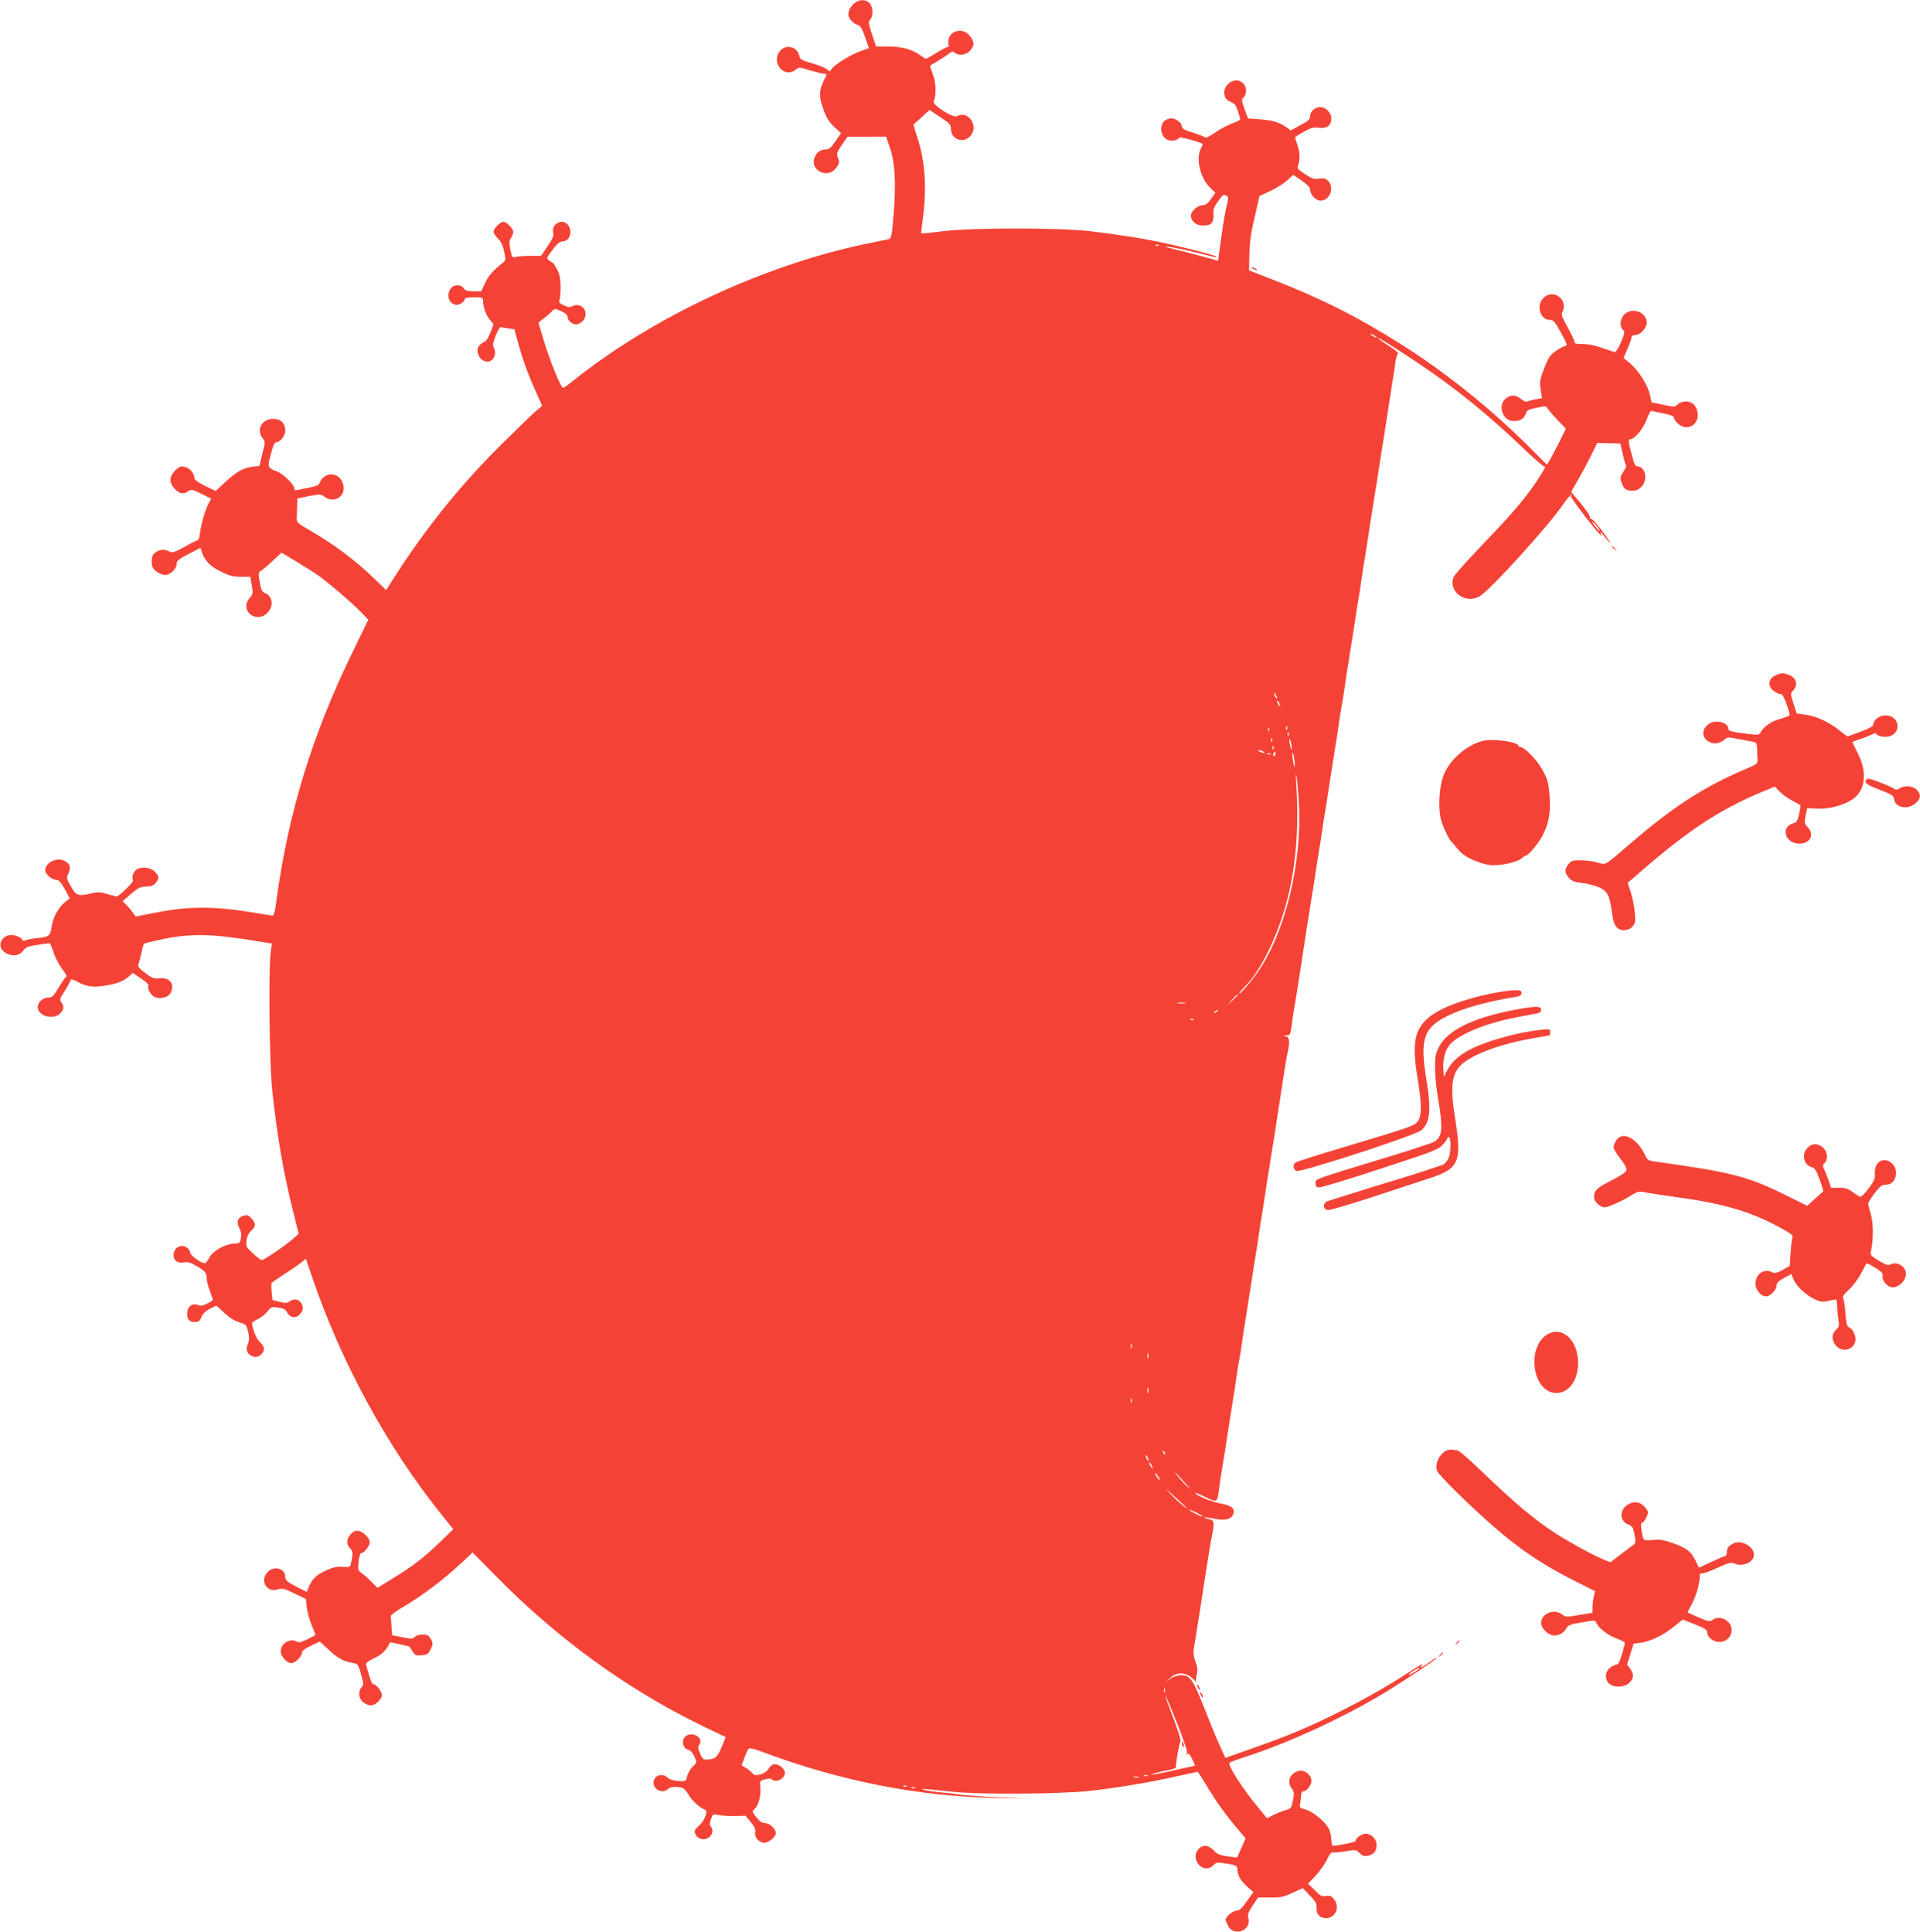 <?xml version="1.0" standalone="no"?>
<!DOCTYPE svg PUBLIC "-//W3C//DTD SVG 20010904//EN"
 "http://www.w3.org/TR/2001/REC-SVG-20010904/DTD/svg10.dtd">
<svg version="1.0" xmlns="http://www.w3.org/2000/svg"
 width="1272pt" height="1280pt" viewBox="0 0 1272 1280"
 preserveAspectRatio="xMidYMid meet">
<g transform="translate(0,1280) scale(0.1,-0.1)"
fill="#f44336" stroke="none">
<path d="M5671 12786 c-27 -15 -50 -52 -51 -82 0 -25 33 -62 63 -69 17 -5 28
-23 48 -80 l25 -74 -56 -20 c-66 -24 -174 -91 -191 -119 -11 -18 -13 -18 -29
-2 -9 9 -53 27 -98 40 -73 21 -82 26 -87 52 -13 57 -84 77 -124 34 -69 -74 22
-190 100 -128 22 18 24 18 98 -5 42 -12 84 -23 94 -23 16 0 16 -3 -3 -39 -34
-69 -36 -111 -5 -195 21 -59 38 -85 72 -117 l45 -41 -37 -54 c-31 -45 -43 -54
-67 -54 -64 0 -102 -86 -58 -130 42 -42 103 -36 136 16 15 22 16 31 6 58 -11
29 -9 35 25 85 l38 55 127 0 128 1 26 -75 c34 -99 41 -235 24 -442 -12 -147
-15 -159 -34 -163 -12 -2 -77 -16 -146 -30 -684 -143 -1417 -486 -1948 -912
-30 -24 -57 -43 -62 -43 -14 0 -87 180 -126 309 l-37 123 34 27 c19 14 43 35
54 47 20 21 20 21 63 2 27 -12 42 -25 42 -37 0 -24 31 -51 58 -51 12 0 30 10
42 22 51 55 -5 133 -70 98 -14 -7 -29 -6 -55 7 -29 14 -34 20 -28 37 5 12 7
53 7 93 -2 54 -8 82 -25 112 -12 23 -25 41 -28 41 -3 0 -14 7 -24 15 -18 13
-17 16 23 69 29 39 49 56 65 56 48 0 71 63 39 108 -35 50 -114 9 -99 -51 5
-19 -4 -40 -37 -88 l-43 -64 -70 0 c-38 0 -82 -3 -96 -7 -25 -7 -27 -6 -38 48
-9 46 -8 60 4 77 8 12 15 30 15 40 0 22 -43 67 -65 67 -21 0 -65 -44 -65 -65
0 -9 13 -30 29 -46 21 -20 33 -47 41 -86 12 -55 11 -58 -11 -76 -62 -48 -94
-86 -116 -134 l-24 -53 -52 0 c-41 0 -55 4 -65 20 -17 28 -66 27 -86 -2 -33
-46 -9 -108 42 -108 21 0 52 24 52 41 0 5 27 9 60 9 56 0 60 -2 60 -22 0 -41
20 -97 45 -127 l25 -29 -21 -56 c-12 -30 -29 -58 -39 -61 -10 -3 -25 -14 -35
-25 -24 -26 -10 -79 27 -99 51 -29 99 32 68 89 -7 13 -3 34 14 76 13 33 28 58
33 57 4 -2 27 -5 50 -9 l41 -6 21 -78 c32 -116 66 -213 117 -326 l46 -103 -44
-37 c-24 -21 -114 -108 -201 -194 -280 -273 -528 -580 -736 -907 l-53 -83 -76
74 c-129 125 -267 228 -436 326 -64 36 -81 51 -80 68 0 12 1 48 2 81 l2 58 77
16 c74 14 79 14 102 -4 59 -46 139 -3 127 70 -7 42 -30 68 -67 76 -36 8 -76
-15 -89 -50 -7 -19 -21 -26 -67 -35 -32 -6 -68 -14 -81 -17 -15 -3 -22 -1 -22
9 0 26 -69 95 -112 113 -67 26 -67 26 -44 115 15 58 25 80 37 80 26 0 59 43
59 77 0 48 -30 78 -80 78 -74 0 -114 -72 -71 -127 19 -24 19 -25 -1 -105 l-20
-81 -42 -4 c-62 -7 -112 -35 -183 -102 l-64 -59 -70 33 c-38 19 -69 40 -69 46
0 26 -23 62 -47 73 -37 17 -52 14 -84 -18 -39 -40 -39 -82 0 -122 33 -32 56
-36 88 -14 20 14 27 13 87 -17 l65 -32 -19 -36 c-22 -43 -46 -128 -55 -192 -3
-27 -10 -48 -15 -48 -6 0 -45 -19 -87 -43 -73 -40 -80 -42 -106 -29 -31 15
-61 11 -92 -12 -14 -10 -20 -26 -20 -56 0 -35 6 -46 30 -66 17 -13 43 -24 58
-24 35 0 77 40 77 73 0 21 13 32 79 66 l79 41 11 -32 c20 -56 57 -94 128 -127
54 -27 80 -33 130 -33 l61 0 10 -56 c9 -53 8 -59 -15 -86 -68 -80 43 -171 118
-97 44 44 36 111 -15 131 -19 7 -26 20 -35 72 -11 60 -10 64 11 78 13 8 48 38
78 67 l55 51 95 -57 c52 -31 115 -71 140 -88 66 -45 227 -183 288 -245 l52
-54 -109 -225 c-261 -537 -419 -1049 -497 -1617 -16 -116 -19 -123 -38 -118
-12 2 -88 15 -171 28 -219 33 -386 31 -578 -6 l-148 -29 -17 24 c-9 13 -28 36
-43 51 l-27 27 56 48 c48 41 63 48 101 49 33 1 49 7 63 24 24 30 23 46 -7 75
-31 32 -103 35 -129 6 -17 -18 -23 -45 -15 -66 4 -10 -94 -105 -107 -105 -3 0
-31 7 -62 16 -46 14 -65 15 -105 5 -91 -21 -101 -17 -137 45 -30 53 -31 58
-17 86 19 39 11 65 -25 84 -51 26 -128 -11 -128 -62 0 -26 43 -64 74 -64 15 0
30 -17 55 -61 l33 -62 -31 -24 c-41 -33 -78 -98 -87 -153 -11 -72 -16 -77 -91
-85 -37 -4 -75 -11 -85 -16 -11 -6 -18 -4 -21 5 -3 8 -21 19 -40 25 -92 31
-148 -78 -60 -118 43 -20 80 -13 105 18 19 25 34 31 95 40 39 6 76 11 81 11 4
0 16 -26 26 -58 9 -32 35 -81 56 -110 22 -29 36 -52 31 -52 -5 0 -27 -32 -50
-70 -37 -61 -45 -70 -71 -70 -36 0 -70 -31 -70 -63 0 -56 93 -86 143 -47 30
24 35 55 13 79 -13 14 -10 24 25 78 21 34 39 67 39 72 0 5 19 -1 43 -14 59
-33 104 -39 189 -25 78 13 119 30 155 63 l23 20 55 -37 c31 -20 53 -41 49 -47
-12 -19 17 -67 47 -78 35 -12 85 2 99 29 31 57 -5 105 -72 98 -38 -4 -49 0
-96 35 -39 29 -51 44 -46 56 4 9 13 42 20 74 7 33 15 61 18 64 3 3 61 17 128
31 194 39 334 35 656 -20 l63 -10 -8 -62 c-15 -117 -8 -748 11 -916 34 -311
75 -548 141 -810 l34 -135 -37 -33 c-46 -41 -193 -142 -208 -142 -5 0 -32 20
-58 45 -46 42 -48 47 -43 85 3 26 15 50 31 65 32 30 33 46 3 81 -19 21 -29 26
-50 20 -41 -10 -53 -42 -32 -82 12 -23 16 -43 11 -68 -6 -33 -10 -36 -44 -36
-57 -1 -142 -48 -165 -93 -10 -20 -24 -37 -30 -37 -25 0 -97 52 -97 70 0 11
-11 27 -24 35 -38 25 -86 -4 -86 -52 0 -35 28 -56 67 -48 27 5 45 0 87 -25 56
-31 66 -45 66 -86 0 -13 9 -47 20 -76 11 -29 20 -56 20 -60 0 -4 -17 -16 -38
-26 -29 -15 -43 -16 -64 -8 -36 13 -68 -14 -68 -59 0 -39 16 -55 53 -55 22 0
31 7 42 34 10 23 28 40 56 54 l42 21 55 -50 c35 -32 70 -54 98 -61 38 -11 46
-17 54 -48 13 -46 13 -73 -1 -104 -26 -56 53 -104 94 -58 24 27 21 49 -12 80
-23 22 -51 91 -51 126 0 3 18 15 39 26 22 10 50 34 64 51 23 30 27 31 71 25
37 -6 50 -13 58 -32 15 -32 53 -42 78 -19 29 26 34 53 16 80 -18 28 -51 32
-79 11 -14 -11 -27 -11 -65 -2 l-47 12 -5 53 c-3 28 -3 55 0 60 3 4 39 29 80
56 41 26 91 60 111 76 l36 28 38 -112 c193 -571 500 -1135 859 -1581 l79 -99
-89 -86 c-103 -100 -186 -164 -319 -244 l-94 -58 -38 38 c-21 22 -51 48 -66
59 -26 18 -27 22 -21 77 4 36 11 57 20 57 17 0 54 48 54 71 0 25 -40 67 -72
75 -21 4 -33 0 -52 -20 -31 -30 -33 -69 -6 -96 15 -15 18 -28 14 -52 -13 -78
-9 -73 -63 -70 -38 3 -64 -3 -111 -24 -63 -28 -92 -56 -115 -111 l-13 -31 -71
36 c-61 32 -71 41 -71 64 0 55 -73 76 -115 33 -58 -57 -8 -142 67 -116 27 10
40 6 108 -27 l77 -37 6 -59 c4 -32 19 -85 33 -117 15 -33 25 -61 23 -63 -2 -2
-27 -15 -55 -29 -34 -17 -55 -23 -65 -16 -45 28 -109 -9 -109 -63 0 -34 40
-78 70 -78 26 0 70 43 70 68 0 13 18 27 60 47 l59 28 54 -50 c61 -58 102 -81
159 -91 41 -7 41 -8 60 -76 18 -62 18 -69 4 -85 -25 -28 -20 -76 10 -100 15
-12 38 -21 51 -21 29 0 73 41 73 68 0 24 -37 72 -55 72 -12 0 -22 28 -50 130
-3 10 15 24 55 43 52 25 79 52 104 104 2 3 127 -25 130 -28 1 -2 10 -17 20
-32 15 -25 22 -28 59 -25 37 3 44 7 60 40 15 31 16 41 6 60 -7 13 -17 26 -23
30 -19 13 -69 9 -87 -8 -15 -14 -25 -14 -84 -2 l-67 13 -4 57 c-2 31 -5 62 -6
69 -2 6 37 35 87 64 116 68 258 174 368 276 l88 82 162 -164 c409 -415 874
-750 1373 -991 l142 -68 -28 -68 c-30 -69 -42 -79 -100 -81 -20 -1 -28 7 -42
41 -13 30 -15 45 -7 54 31 37 -20 85 -71 69 -49 -15 -47 -88 3 -100 13 -4 28
-21 38 -45 17 -38 17 -38 -11 -65 -16 -15 -32 -44 -37 -63 -9 -36 -9 -36 -58
-33 -32 2 -57 9 -71 22 -38 35 -94 15 -94 -35 0 -46 62 -73 94 -41 15 16 54
19 94 9 13 -4 31 -23 43 -45 17 -34 79 -91 111 -101 21 -7 -4 -71 -40 -104
-32 -30 -35 -35 -24 -58 15 -33 55 -43 87 -22 26 17 33 54 14 73 -8 8 -8 21 1
48 12 36 12 36 54 28 22 -4 71 -7 108 -6 l67 2 35 -42 c26 -32 33 -49 29 -69
-6 -33 26 -68 62 -68 28 0 75 40 75 63 0 28 -41 67 -70 67 -21 0 -36 10 -59
39 -30 38 -30 38 -11 56 26 24 43 89 37 142 -4 42 -4 43 31 53 24 6 40 6 46 0
26 -26 86 4 86 43 0 25 -37 57 -65 57 -18 0 -31 -9 -42 -28 -11 -19 -30 -32
-55 -39 -32 -9 -40 -7 -55 9 -10 11 -29 27 -44 35 l-26 16 19 51 c11 28 23 55
28 60 5 5 40 -3 82 -19 521 -196 1041 -299 1568 -309 l195 -4 -180 8 c-99 4
-216 13 -260 18 -44 6 -110 14 -147 17 -37 4 -80 10 -95 15 -32 10 -23 10 182
-12 181 -20 721 -16 913 5 186 21 391 55 574 96 76 17 140 31 142 31 3 0 32
-46 66 -102 65 -107 121 -185 203 -281 l49 -58 -27 -62 c-15 -34 -28 -63 -29
-64 -1 -1 -30 2 -64 7 -51 7 -68 14 -91 39 -35 37 -72 40 -101 9 -26 -28 -26
-68 1 -102 25 -32 70 -35 98 -5 16 18 26 20 63 14 94 -14 94 -14 96 -48 3 -39
24 -72 70 -113 l36 -31 -44 -61 c-32 -47 -49 -62 -67 -62 -24 0 -73 -40 -73
-60 0 -6 7 -24 15 -40 39 -76 158 -32 135 50 -6 22 -1 37 28 82 l36 55 80 0
c70 -1 90 3 149 31 l68 31 47 -49 c39 -40 46 -54 44 -80 -4 -42 21 -70 63 -70
62 0 94 73 54 124 -18 23 -28 27 -54 23 -28 -5 -38 0 -75 39 l-44 43 51 53
c27 30 61 77 74 106 16 35 29 50 39 48 8 -3 46 1 85 7 67 12 70 11 93 -12 18
-18 30 -22 55 -17 39 8 57 30 57 71 0 39 -35 75 -73 75 -26 0 -67 -30 -67 -49
0 -7 -115 -31 -149 -31 -6 0 -11 18 -11 40 0 21 -7 54 -16 72 -23 46 -106 115
-155 128 -39 11 -41 13 -35 42 3 17 6 41 6 54 0 13 6 24 13 24 25 0 59 46 55
75 -4 38 -48 70 -82 61 -60 -15 -83 -71 -48 -117 16 -21 17 -31 8 -78 -10 -51
-13 -55 -51 -66 -22 -6 -58 -21 -80 -32 l-41 -21 -54 66 c-111 134 -209 287
-194 302 5 4 47 20 94 35 286 93 603 237 890 403 120 70 377 239 387 255 4 7
-16 -5 -45 -26 -56 -40 -72 -47 -51 -20 14 16 -6 5 -141 -82 -159 -102 -405
-233 -602 -321 -129 -57 -193 -82 -396 -154 l-164 -58 -37 82 c-21 44 -68 159
-105 254 -74 187 -92 212 -153 212 -19 0 -49 -9 -66 -21 l-32 -21 30 26 c45
39 103 36 146 -6 18 -18 30 -27 25 -21 -4 7 -3 29 3 48 7 27 5 46 -9 84 -13
38 -16 60 -10 93 5 24 13 77 19 118 7 41 16 100 21 130 5 30 14 89 20 130 6
41 15 100 20 130 5 30 14 87 20 125 6 39 15 92 21 118 16 82 13 94 -23 101
-17 3 -29 8 -27 10 2 3 25 0 51 -5 73 -16 120 -9 135 21 20 40 -3 63 -73 76
-65 12 -157 49 -174 69 -6 8 21 -3 60 -22 82 -41 85 -40 95 42 3 27 11 77 16
110 20 119 28 171 39 245 11 72 19 122 39 248 6 31 15 93 21 137 6 44 15 100
20 125 5 25 14 81 20 125 6 44 15 106 21 138 20 125 28 175 39 247 6 41 15
100 20 130 5 30 14 85 20 122 5 38 15 98 20 135 6 38 15 93 20 123 5 30 14 89
20 130 6 41 15 101 21 133 5 31 13 83 18 115 6 31 15 91 21 132 6 41 15 100
20 130 5 30 14 85 19 123 28 181 33 215 42 254 16 72 12 101 -13 106 -20 4
-20 4 4 6 24 1 27 6 33 49 3 26 10 73 15 105 19 112 29 173 40 247 6 41 15
100 20 130 5 30 14 89 20 130 6 41 15 101 21 133 5 31 13 83 18 115 6 31 15
91 21 132 6 41 15 100 20 130 5 30 14 85 20 123 5 37 15 97 20 135 6 37 15 92
20 122 5 30 14 89 20 130 11 72 19 122 39 248 6 31 15 93 21 137 6 44 15 100
20 125 5 25 14 81 20 125 6 44 15 106 21 138 20 125 28 175 39 247 6 41 15
100 20 130 5 30 14 85 20 123 5 37 15 97 20 135 6 37 15 92 20 122 5 30 14 89
20 130 6 41 15 101 21 133 5 31 13 83 18 115 6 31 15 91 21 132 6 41 15 100
20 130 5 30 14 85 20 123 22 147 46 298 60 387 5 30 12 76 15 102 3 26 11 50
17 54 6 4 -20 26 -58 50 -37 24 -70 47 -73 51 -16 18 101 -54 249 -153 263
-175 477 -349 720 -582 69 -66 129 -118 134 -114 14 8 -27 -61 -81 -137 -75
-105 -155 -196 -339 -388 -95 -99 -178 -193 -184 -207 -37 -98 82 -183 175
-126 74 46 458 470 554 612 26 39 68 83 48 51 -5 -8 143 -203 200 -263 2 -2 1
4 -2 15 -5 15 -1 13 14 -7 73 -91 64 -69 -13 35 -33 43 -62 74 -68 70 -7 -3
-8 -1 -4 6 4 7 -19 44 -59 92 l-66 80 44 77 c25 42 64 115 87 162 l42 85 77
-2 76 -2 16 -71 c9 -39 19 -73 22 -76 3 -3 -5 -21 -18 -40 -19 -29 -22 -40
-14 -66 11 -38 27 -56 54 -58 41 -4 56 1 80 25 45 44 26 135 -28 135 -11 0
-20 14 -27 43 -6 23 -15 58 -21 77 -12 47 -11 60 4 60 27 0 85 71 107 131 13
36 26 59 33 56 7 -2 42 -10 80 -17 43 -9 67 -18 67 -27 0 -8 11 -25 25 -38 57
-58 143 -13 132 70 -7 47 -36 75 -80 75 -17 0 -40 -9 -51 -19 -20 -19 -24 -19
-97 -3 l-77 16 -12 53 c-14 63 -75 159 -132 207 l-42 34 27 62 c15 34 27 68
27 76 0 8 10 14 24 14 33 0 76 46 76 82 0 70 -100 106 -150 53 -27 -29 -31
-78 -8 -101 14 -14 13 -22 -13 -82 -16 -38 -34 -66 -41 -65 -7 1 -44 14 -83
27 -43 16 -92 26 -127 26 -47 0 -58 3 -58 16 0 9 -20 52 -45 96 -35 63 -43 84
-35 98 44 83 -59 162 -125 95 -50 -49 -21 -145 43 -145 24 0 33 -11 73 -84 45
-82 46 -85 25 -90 -12 -3 -41 -19 -63 -35 -34 -24 -46 -44 -73 -113 -29 -76
-31 -88 -23 -140 l9 -57 -41 -7 c-22 -3 -47 -10 -55 -14 -9 -5 -24 0 -43 16
-35 29 -66 31 -101 3 -56 -44 -21 -149 50 -149 47 0 70 14 82 48 8 24 18 29
72 40 59 13 64 12 73 -5 6 -10 35 -44 66 -76 l55 -58 -38 -77 c-21 -42 -49
-96 -62 -119 l-25 -43 -127 127 c-251 250 -550 489 -837 670 -306 192 -533
306 -875 439 l-135 52 2 98 c3 103 9 146 46 302 l21 93 72 33 c39 18 89 50
111 70 l41 37 56 -38 c37 -26 55 -45 56 -59 0 -34 38 -74 69 -74 61 0 94 87
50 131 -17 17 -29 20 -60 15 -34 -5 -46 -1 -93 30 -50 33 -54 38 -45 61 13 35
11 84 -6 133 -8 23 -15 45 -15 49 0 3 26 21 58 38 48 26 64 31 100 26 53 -7
82 15 82 63 0 37 -37 74 -74 74 -34 0 -66 -28 -66 -58 0 -23 -10 -32 -64 -61
l-64 -35 -28 20 c-53 35 -89 46 -173 53 l-83 6 -23 62 c-18 50 -20 65 -10 73
22 18 27 60 10 86 -50 77 -169 -4 -125 -86 5 -10 22 -22 38 -28 21 -7 31 -20
41 -52 7 -23 15 -48 17 -55 4 -8 -13 -19 -46 -30 -29 -10 -81 -37 -116 -61
-35 -24 -65 -40 -68 -36 -3 5 -39 19 -80 32 -57 17 -76 28 -76 41 0 28 -50 61
-80 54 -34 -9 -47 -21 -55 -52 -9 -36 12 -80 43 -91 27 -9 65 -1 76 16 4 7
141 -30 153 -42 2 -2 -3 -16 -12 -32 -34 -65 -3 -194 61 -257 l36 -34 -29 -41
c-21 -31 -35 -41 -56 -42 -32 0 -77 -40 -77 -68 0 -37 34 -67 78 -67 56 0 74
19 71 71 -2 35 3 52 30 89 34 47 38 50 59 36 11 -7 11 -19 -2 -67 -8 -32 -22
-113 -31 -179 -9 -66 -19 -134 -21 -151 l-4 -32 -108 30 c-59 16 -143 37 -187
48 -62 15 -69 18 -30 14 43 -5 181 -36 283 -63 17 -5 32 -6 32 -2 0 8 -244 70
-390 100 -123 25 -260 46 -440 68 -205 25 -796 25 -989 0 -74 -9 -136 -16
-137 -14 -2 1 1 32 6 67 32 220 21 407 -31 564 -16 49 -28 90 -27 91 2 1 26
23 55 49 l51 47 71 -47 c63 -42 71 -50 71 -79 0 -67 78 -98 125 -50 65 64 -7
177 -85 135 -27 -14 -165 75 -154 99 18 39 16 121 -5 177 -12 31 -20 58 -19
59 2 1 28 17 58 35 30 19 63 40 72 48 14 12 21 12 32 3 27 -23 77 -16 103 13
12 15 23 34 23 42 0 30 -30 71 -60 84 -44 18 -95 -6 -105 -49 -3 -17 -4 -35 0
-41 3 -5 1 -10 -4 -10 -6 0 -40 -18 -76 -40 -36 -22 -68 -40 -71 -40 -3 0 -20
11 -37 24 -51 38 -123 58 -213 58 l-80 0 -27 81 c-24 72 -25 83 -12 97 22 24
19 86 -5 110 -23 23 -55 25 -89 6z m2006 -1612 c-3 -3 -12 -4 -19 -1 -8 3 -5
6 6 6 11 1 17 -2 13 -5z m1443 -610 c0 -2 -9 0 -20 6 -11 6 -20 13 -20 16 0 2
9 0 20 -6 11 -6 20 -13 20 -16z m1471 -1266 c16 -30 3 -20 -27 20 -23 30 -24
33 -5 17 13 -11 27 -28 32 -37z m-2131 -1123 c0 -5 -5 -3 -10 5 -5 8 -10 20
-10 25 0 6 5 3 10 -5 5 -8 10 -19 10 -25z m20 -50 c0 -5 -5 -3 -10 5 -5 8 -10
20 -10 25 0 6 5 3 10 -5 5 -8 10 -19 10 -25z m47 -157 c-3 -8 -6 -5 -6 6 -1
11 2 17 5 13 3 -3 4 -12 1 -19z m-120 -10 c-3 -8 -6 -5 -6 6 -1 11 2 17 5 13
3 -3 4 -12 1 -19z m130 -30 c-3 -8 -6 -5 -6 6 -1 11 2 17 5 13 3 -3 4 -12 1
-19z m-110 -40 c-3 -8 -6 -5 -6 6 -1 11 2 17 5 13 3 -3 4 -12 1 -19z m131 -43
c0 -16 -2 -15 -8 5 -4 14 -8 34 -8 45 0 16 2 15 8 -5 4 -14 8 -34 8 -45z
m-121 -7 c-3 -8 -6 -5 -6 6 -1 11 2 17 5 13 3 -3 4 -12 1 -19z m-67 -18 c18
-12 2 -12 -25 0 -13 6 -15 9 -5 9 8 0 22 -4 30 -9z m80 -15 c0 -8 -4 -15 -10
-15 -5 0 -7 7 -4 15 4 8 8 15 10 15 2 0 4 -7 4 -15z m128 -70 c0 -25 -2 -24
-9 10 -10 51 -10 92 1 50 4 -16 8 -43 8 -60z m-161 69 c-3 -3 -12 -4 -19 -1
-8 3 -5 6 6 6 11 1 17 -2 13 -5z m188 -329 c22 -388 -88 -844 -267 -1108 -43
-64 -128 -163 -128 -149 0 4 14 21 30 37 119 114 246 384 303 646 47 213 62
448 45 704 -4 60 -3 80 2 50 4 -27 11 -108 15 -180z m-405 -1268 c0 -2 -15
-16 -32 -33 l-33 -29 29 33 c28 30 36 37 36 29z m-347 -54 c-13 -2 -35 -2 -50
0 -16 2 -5 4 22 4 28 0 40 -2 28 -4z m212 -53 c-3 -5 -12 -10 -18 -10 -7 0 -6
4 3 10 19 12 23 12 15 0z m-158 -56 c-3 -3 -12 -4 -19 -1 -8 3 -5 6 6 6 11 1
17 -2 13 -5z m-410 -2176 c-3 -7 -5 -2 -5 12 0 14 2 19 5 13 2 -7 2 -19 0 -25z
m110 -65 c-3 -10 -5 -4 -5 12 0 17 2 24 5 18 2 -7 2 -21 0 -30z m0 -230 c-3
-10 -5 -4 -5 12 0 17 2 24 5 18 2 -7 2 -21 0 -30z m-110 -65 c-3 -7 -5 -2 -5
12 0 14 2 19 5 13 2 -7 2 -19 0 -25z m221 -343 c-3 -3 -9 2 -12 12 -6 14 -5
15 5 6 7 -7 10 -15 7 -18z m-108 -40 c0 -5 -5 -3 -10 5 -5 8 -10 20 -10 25 0
6 5 3 10 -5 5 -8 10 -19 10 -25z m20 -35 c6 -11 8 -20 6 -20 -3 0 -10 9 -16
20 -6 11 -8 20 -6 20 3 0 10 -9 16 -20z m220 -115 c46 -51 48 -54 11 -20 -23
22 -52 54 -63 70 -25 35 -20 30 52 -50z m-175 39 c9 -15 12 -23 6 -20 -11 7
-35 46 -28 46 3 0 12 -12 22 -26z m190 -208 c6 -5 -3 0 -20 12 -16 11 -55 47
-85 78 -52 56 -51 55 20 -11 41 -38 80 -73 85 -79z m101 -54 c-5 -4 -86 36
-86 43 0 3 20 -5 45 -17 24 -12 43 -23 41 -26z m1411 -1028 c-21 -14 -41 -24
-43 -21 -6 5 56 45 71 46 5 1 -8 -11 -28 -25z m-1660 -136 c-3 -7 -5 -2 -5 12
0 14 2 19 5 13 2 -7 2 -19 0 -25z m147 -403 c-4 -13 -2 -16 3 -8 6 9 16 -1 31
-32 12 -25 20 -45 18 -45 -2 0 -63 -13 -136 -30 -73 -16 -140 -30 -149 -29
-18 0 63 23 122 33 20 4 37 11 37 16 0 36 24 166 31 171 5 3 -15 70 -46 150
-30 79 -55 149 -54 154 0 6 33 -73 74 -175 43 -108 72 -193 69 -205z m-261
-152 c-7 -2 -19 -2 -25 0 -7 3 -2 5 12 5 14 0 19 -2 13 -5z m-60 -10 c-7 -2
-21 -2 -30 0 -10 3 -4 5 12 5 17 0 24 -2 18 -5z m-1536 -59 c-3 -3 -12 -4 -19
-1 -8 3 -5 6 6 6 11 1 17 -2 13 -5z m56 -11 c-7 -2 -19 -2 -25 0 -7 3 -2 5 12
5 14 0 19 -2 13 -5z"/>
<path d="M7830 1246 c0 -8 4 -17 9 -20 5 -4 7 3 4 14 -6 23 -13 26 -13 6z"/>
<path d="M8300 11020 c8 -5 20 -10 25 -10 6 0 3 5 -5 10 -8 5 -19 10 -25 10
-5 0 -3 -5 5 -10z"/>
<path d="M10680 9176 c0 -2 8 -10 18 -17 15 -13 16 -12 3 4 -13 16 -21 21 -21
13z"/>
<path d="M11763 8325 c-37 -16 -50 -48 -33 -80 12 -22 48 -45 73 -45 12 0 59
-128 52 -140 -3 -4 -31 -15 -64 -24 -57 -16 -106 -50 -128 -90 -10 -18 -15
-18 -112 -5 -84 11 -101 16 -101 30 0 42 -84 64 -128 33 -50 -35 -51 -88 -2
-118 33 -19 73 -14 105 14 19 17 25 17 95 3 41 -8 85 -17 98 -19 23 -5 22 -1
26 -125 1 -16 -12 -26 -59 -46 -284 -119 -486 -247 -774 -494 -192 -164 -167
-150 -231 -133 -30 8 -80 14 -111 14 -50 0 -60 -3 -78 -26 -27 -34 -26 -57 2
-90 20 -22 36 -29 92 -35 38 -5 89 -19 114 -31 53 -26 66 -55 81 -172 10 -79
32 -109 79 -109 34 0 59 17 71 48 10 27 -5 140 -28 209 l-19 56 96 83 c311
269 517 404 797 521 l82 34 32 -33 c17 -18 55 -45 83 -60 29 -16 54 -29 55
-31 2 -1 -2 -27 -9 -57 -9 -44 -17 -57 -35 -61 -91 -23 -60 -136 37 -136 72 0
102 60 55 109 -22 24 -23 30 -14 76 l11 50 67 -3 c78 -5 182 24 239 66 80 59
92 176 30 298 -18 38 -35 72 -37 75 -1 3 17 11 40 18 24 7 60 21 81 31 20 10
37 15 37 10 0 -17 59 -29 90 -18 83 28 60 138 -28 138 -41 0 -82 -31 -82 -62
0 -10 -28 -26 -86 -47 l-85 -31 -64 49 c-69 53 -146 86 -222 97 l-50 6 -21 66
c-21 66 -21 66 -2 87 35 38 21 86 -31 104 -40 14 -47 13 -86 -4z"/>
<path d="M9823 7891 c-116 -30 -232 -137 -265 -245 -28 -91 -30 -227 -6 -296
23 -62 48 -112 67 -131 9 -9 27 -30 41 -48 37 -50 156 -103 234 -104 66 -1
166 24 190 48 8 8 18 15 23 15 17 0 81 76 111 131 41 76 55 149 49 245 -6 105
-12 128 -52 199 -33 60 -116 145 -142 145 -7 0 -13 4 -13 8 0 26 -171 50 -237
33z"/>
<path d="M12360 7621 c0 -14 21 -27 93 -54 80 -31 92 -38 95 -61 7 -57 88 -75
141 -30 37 31 40 62 8 92 -27 26 -83 29 -113 8 -12 -9 -23 -11 -30 -5 -18 15
-155 69 -175 69 -12 0 -19 -7 -19 -19z"/>
<path d="M9874 6216 c-195 -41 -345 -100 -416 -164 -88 -79 -103 -170 -68
-388 30 -180 30 -255 4 -292 -24 -32 -41 -38 -475 -168 -178 -53 -330 -101
-336 -107 -19 -14 -16 -45 5 -56 25 -13 794 238 830 271 57 53 65 134 32 333
-45 277 -19 350 156 431 104 49 249 88 437 119 28 4 37 11 37 25 0 17 -7 20
-47 19 -27 0 -98 -11 -159 -23z"/>
<path d="M10040 6110 c-280 -52 -452 -137 -508 -249 -23 -48 -26 -67 -25 -141
0 -47 10 -141 22 -210 31 -182 26 -242 -23 -273 -12 -9 -150 -54 -307 -102
-500 -152 -484 -146 -484 -175 0 -18 6 -26 22 -28 12 -2 195 53 406 123 360
117 387 128 416 161 17 19 31 39 31 45 0 6 5 7 10 4 13 -8 13 -94 -1 -133 -6
-17 -21 -37 -34 -46 -12 -8 -186 -65 -386 -125 -200 -61 -374 -116 -387 -121
-30 -13 -27 -54 5 -58 11 -2 140 36 285 83 144 48 317 104 384 126 202 66 220
108 174 399 -44 277 -19 345 156 426 90 42 217 79 358 104 60 11 111 20 113
20 2 0 3 10 3 21 0 21 -3 21 -59 16 -145 -15 -351 -71 -456 -123 -83 -41 -135
-86 -167 -145 l-23 -44 -3 52 c-4 65 12 124 42 160 60 70 240 144 446 183 63
12 125 24 138 26 14 3 22 12 22 24 0 25 -36 25 -170 0z"/>
<path d="M10734 5268 c-22 -10 -44 -47 -44 -72 0 -7 15 -33 33 -57 59 -78 63
-90 36 -112 -13 -11 -59 -37 -101 -58 -79 -40 -98 -59 -98 -103 0 -27 41 -66
70 -66 23 0 115 41 176 79 44 27 53 29 94 20 25 -5 126 -20 226 -34 296 -41
475 -94 669 -200 68 -37 85 -50 80 -63 -4 -10 -9 -56 -12 -104 l-6 -86 -48
-27 c-38 -20 -53 -24 -68 -15 -54 28 -111 -11 -111 -77 0 -39 37 -83 70 -83
28 0 70 43 70 72 0 17 13 30 49 50 l48 26 17 -39 c20 -45 84 -104 143 -130 34
-16 49 -18 85 -9 24 5 46 10 51 10 4 0 7 -19 8 -42 0 -24 4 -64 8 -90 7 -42 5
-50 -16 -70 -30 -28 -30 -69 0 -104 41 -48 118 -29 129 31 6 30 -18 83 -42 90
-14 4 -18 22 -24 91 -3 48 -10 93 -15 101 -6 11 5 27 39 59 26 24 62 72 80
107 18 34 34 64 36 66 2 2 28 -11 57 -29 43 -26 53 -37 50 -54 -7 -32 32 -76
67 -76 37 0 78 37 86 77 11 55 -54 101 -104 74 -13 -7 -33 0 -76 26 -52 32
-57 38 -51 62 17 72 17 189 -1 247 -10 32 -18 64 -17 70 0 6 19 37 43 68 37
48 47 56 76 56 63 0 89 93 40 140 -54 50 -120 13 -115 -65 2 -35 -4 -49 -40
-98 -24 -31 -48 -57 -55 -57 -6 0 -29 14 -50 30 -32 24 -49 30 -92 30 l-53 0
-20 58 c-12 31 -25 64 -30 73 -7 11 -5 21 6 32 26 26 21 77 -11 104 -35 30
-71 29 -101 -2 -42 -41 -26 -115 28 -129 19 -4 30 -21 52 -81 15 -42 26 -77
24 -79 -2 -1 -27 -23 -55 -49 l-51 -47 -139 69 c-255 127 -362 154 -879 226
-34 5 -43 11 -57 43 -42 88 -115 142 -164 120z"/>
<path d="M10260 3963 c-152 -78 -111 -393 52 -393 82 0 143 85 143 200 0 144
-99 242 -195 193z"/>
<path d="M9595 3193 c-52 -13 -93 -90 -74 -140 10 -27 212 -226 364 -359 185
-162 329 -259 549 -370 l133 -67 -8 -36 c-5 -20 -9 -52 -9 -71 l0 -36 -89 -15
c-83 -14 -90 -14 -111 3 -52 42 -140 8 -140 -56 0 -31 37 -72 73 -81 33 -9 78
13 94 45 11 21 24 27 103 40 84 15 90 15 95 -1 11 -33 73 -82 131 -104 33 -12
59 -26 59 -31 0 -5 -9 -39 -20 -76 -14 -48 -25 -68 -36 -68 -9 0 -28 -9 -43
-21 -33 -26 -36 -77 -5 -105 31 -28 100 -26 133 5 31 30 33 59 5 95 l-20 26
22 69 22 70 48 6 c64 9 152 52 220 108 l57 46 81 -32 c65 -26 81 -36 81 -53 0
-32 41 -64 81 -64 46 0 82 37 81 82 -2 61 -79 100 -127 64 -16 -12 -28 -10
-89 16 -39 17 -73 32 -74 33 -2 2 7 23 21 47 30 51 57 139 57 185 0 23 4 31
13 27 7 -2 53 14 102 36 74 34 93 39 113 31 57 -26 132 7 132 58 0 54 -86 101
-136 74 -34 -17 -44 -30 -44 -60 0 -13 -4 -23 -10 -23 -5 0 -47 -18 -92 -39
-46 -22 -83 -39 -83 -38 0 1 -11 24 -24 50 -30 59 -59 81 -153 114 -59 20 -84
24 -130 19 -63 -6 -62 -7 -73 68 -5 32 -4 46 4 46 6 0 19 16 28 35 16 34 16
36 -4 62 -29 40 -74 50 -115 26 -62 -36 -61 -112 2 -136 25 -9 30 -18 39 -66
9 -52 8 -57 -12 -71 -12 -8 -50 -37 -85 -63 l-63 -49 -42 17 c-65 26 -223 112
-317 172 -150 98 -267 196 -512 431 -70 67 -134 122 -142 122 -8 0 -20 2 -28
4 -7 2 -22 1 -33 -1z"/>
<path d="M9649 1913 c-13 -16 -12 -17 4 -4 16 13 21 21 13 21 -2 0 -10 -8 -17
-17z"/>
<path d="M9539 1833 c-13 -16 -12 -17 4 -4 16 13 21 21 13 21 -2 0 -10 -8 -17
-17z"/>
<path d="M7930 1635 c0 -5 5 -17 10 -25 5 -8 10 -10 10 -5 0 6 -5 17 -10 25
-5 8 -10 11 -10 5z"/>
<path d="M7950 1585 c0 -5 5 -17 10 -25 5 -8 10 -10 10 -5 0 6 -5 17 -10 25
-5 8 -10 11 -10 5z"/>
</g>
</svg>
